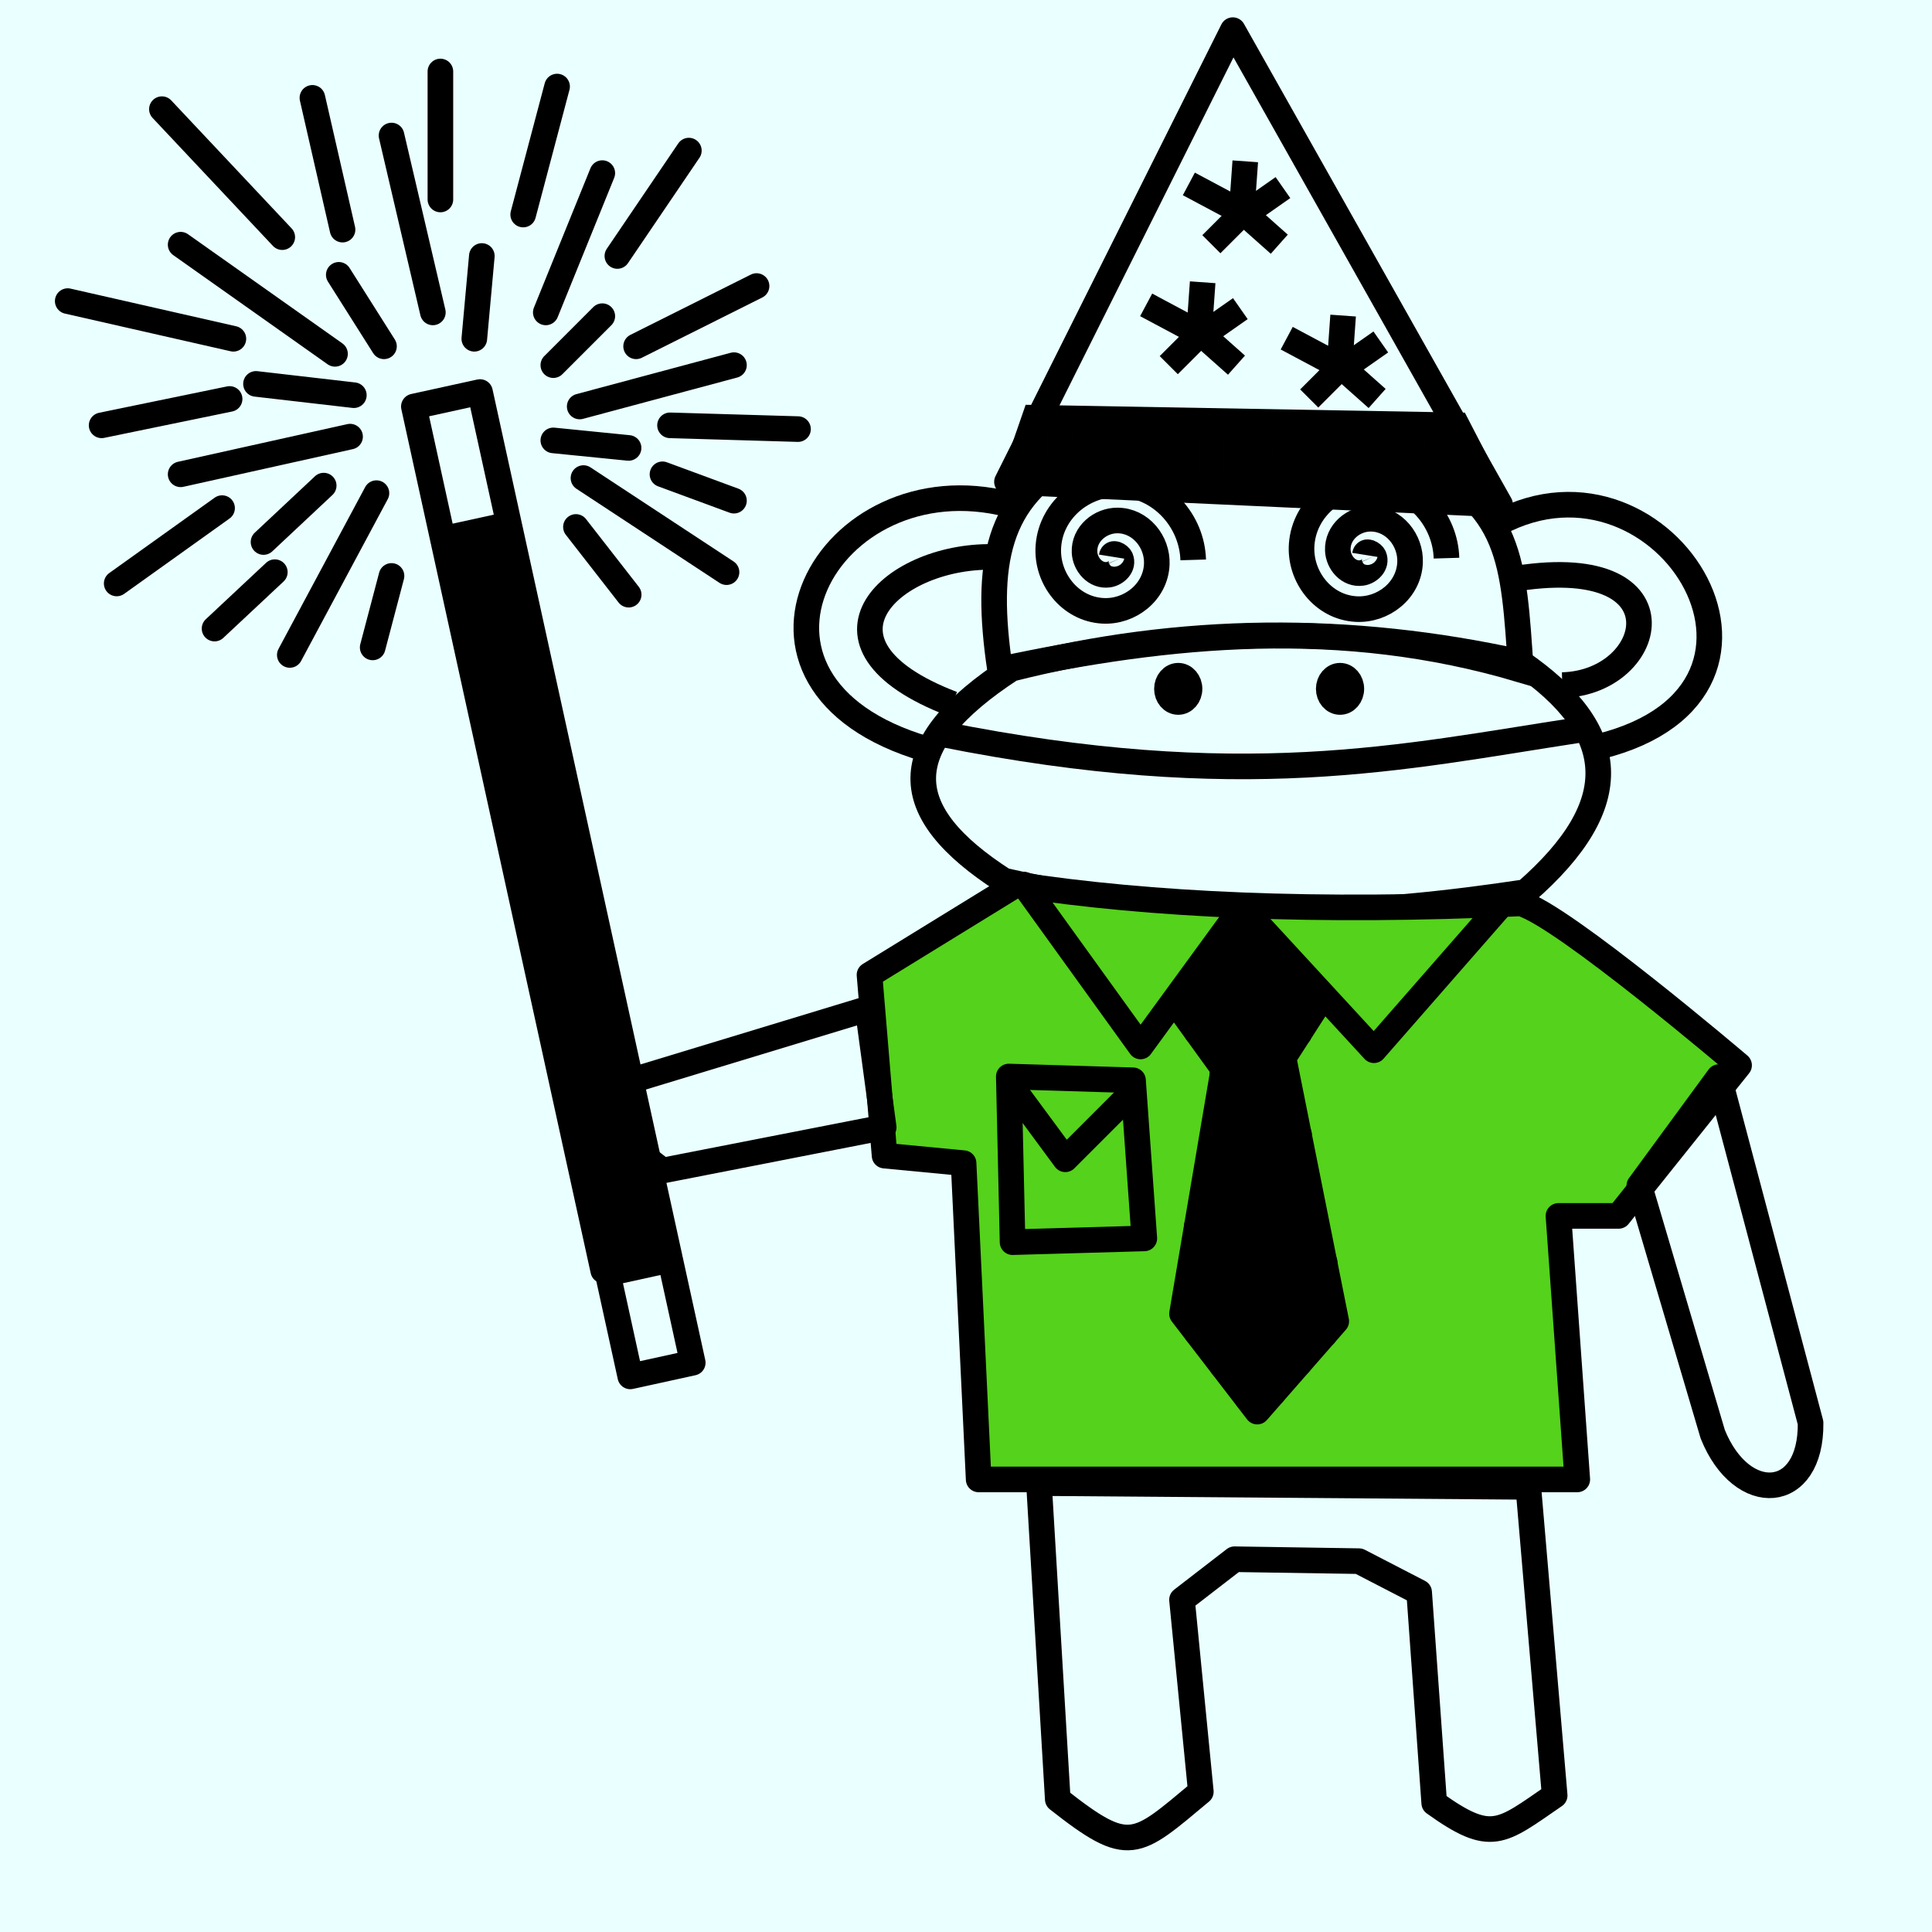<svg width="20mm" height="20mm" viewBox="0 0 20 20" version="1.1" id="0_svg8" inkscape:version="1.2.1 (9c6d41e410, 2022-07-14)" sodipodi:docname="BackgroundMagicMonkeyBob.svg" xml:space="preserve" xmlns:inkscape="http://www.inkscape.org/namespaces/inkscape" xmlns:sodipodi="http://sodipodi.sourceforge.net/DTD/sodipodi-0.dtd" xmlns="http://www.w3.org/2000/svg" xmlns:svg="http://www.w3.org/2000/svg" xmlns:rdf="http://www.w3.org/1999/02/22-rdf-syntax-ns#" xmlns:cc="http://creativecommons.org/ns#" xmlns:dc="http://purl.org/dc/elements/1.1/"><defs id="0_defs2"/><sodipodi:namedview id="0_base" pagecolor="#ffffff" bordercolor="#666666" borderopacity="1.0" inkscape:pageopacity="0.0" inkscape:pageshadow="2" inkscape:zoom="6.79" inkscape:cx="89.322533" inkscape:cy="56.111929" inkscape:document-units="mm" inkscape:current-layer="layer2" showgrid="0_false" inkscape:window-width="1920" inkscape:window-height="1057" inkscape:window-x="-8" inkscape:window-y="-8" inkscape:window-maximized="1" inkscape:showpageshadow="2" inkscape:pagecheckerboard="false" inkscape:deskcolor="#d1d1d1"/><g inkscape:groupmode="layer" id="0_layer2" inkscape:label="BackgroundPinkBunny"><rect style="display:inline;fill:#eaffff;fill-opacity:1;stroke:none;stroke-width:0.265;stroke-linecap:round;stroke-linejoin:round;stroke-opacity:0.412;paint-order:stroke fill markers" id="0_rect4821" width="20" height="20" x="0" y="0"/></g><defs id="1_defs2"/><sodipodi:namedview id="1_base" pagecolor="#ffffff" bordercolor="#666666" borderopacity="1.0" inkscape:pageopacity="0.0" inkscape:pageshadow="2" inkscape:zoom="6.79" inkscape:cx="89.617084" inkscape:cy="56.111929" inkscape:document-units="mm" inkscape:current-layer="layer14" showgrid="1_false" inkscape:window-width="1920" inkscape:window-height="1057" inkscape:window-x="-8" inkscape:window-y="-8" inkscape:window-maximized="1" inkscape:showpageshadow="2" inkscape:pagecheckerboard="0" inkscape:deskcolor="#d1d1d1"/><g inkscape:groupmode="layer" id="1_layer14" inkscape:label="booboosuit" style="display:inline"><path style="fill:none;stroke:#000000;stroke-width:0.265;stroke-linecap:butt;stroke-linejoin:miter;stroke-opacity:1;stroke-dasharray:none" d="m 10.352,6.931 c -0.163,-1.101 -0.03,-1.777 0.779,-2.205 1.364,-0.537 2.419,-0.25 3.479,0.023 1.045,0.471 1.057,1.055 1.134,2.184 -1.858,-0.553 -3.636,-0.378 -5.391,-0.003 z" id="1_path3440" sodipodi:nodetypes="ccccc"/><path style="fill:none;stroke:#000000;stroke-width:0.265;stroke-linecap:butt;stroke-linejoin:miter;stroke-opacity:1;stroke-dasharray:none" d="M 10.469,6.923 C 9.249,7.718 9.284,8.403 10.392,9.116 12.507,9.596 14.192,9.475 15.792,9.235 16.846,8.316 16.762,7.561 15.738,6.856 13.982,6.469 12.225,6.478 10.469,6.923 Z" id="1_path3442" sodipodi:nodetypes="ccccc"/><path style="fill:#55d21b;fill-opacity:1;stroke:#000000;stroke-width:0.265;stroke-linecap:butt;stroke-linejoin:round;stroke-opacity:1;stroke-dasharray:none" d="m 15.743,9.352 c 0.429,0.117 2.26,1.676 2.26,1.676 l -1.247,1.559 -0.623,-1e-6 0.195,2.728 H 10.131 L 9.975,12.041 9.157,11.963 9.001,10.092 10.521,9.157 c 1.394,0.213 3.1,0.293 5.222,0.195 z" id="1_path3540" sodipodi:nodetypes="ccccccccccc"/><path style="fill:none;stroke:#000000;stroke-width:0.265;stroke-linecap:round;stroke-linejoin:round;stroke-opacity:1;stroke-dasharray:none" d="m 10.755,15.353 0.195,3.273 c 0.744,0.586 0.801,0.489 1.481,-0.078 l -0.195,-1.987 0.544,-0.42 1.288,0.02 0.623,0.322 0.156,2.182 c 0.594,0.425 0.685,0.308 1.247,-0.078 l -0.273,-3.195 z" id="1_path3542" sodipodi:nodetypes="ccccccccccc"/><path style="fill:none;stroke:#000000;stroke-width:0.265;stroke-linecap:butt;stroke-linejoin:round;stroke-dasharray:none;stroke-opacity:1" d="m 18.743,14.729 c 0.01,0.817 -0.713,0.865 -1.013,0.117 l -0.76,-2.572 0.824,-1.124 z" id="1_path3544" sodipodi:nodetypes="ccccc"/><path style="fill:none;stroke:#000000;stroke-width:0.265;stroke-linecap:butt;stroke-linejoin:round;stroke-opacity:1;stroke-dasharray:none" d="m 6.546,11.183 c -0.377,0.589 -0.191,0.533 0.312,0.935 L 9.148,11.67 8.982,10.443 Z" id="1_path3615" sodipodi:nodetypes="ccccc"/><path style="fill:none;stroke:#000000;stroke-width:0.265;stroke-linecap:butt;stroke-linejoin:miter;stroke-opacity:1;stroke-dasharray:none" d="M 10.443,5.222 C 8.559,4.739 7.281,7.078 9.586,7.754" id="1_path3706" sodipodi:nodetypes="cc"/><path style="fill:none;stroke:#000000;stroke-width:0.265;stroke-linecap:butt;stroke-linejoin:miter;stroke-opacity:1;stroke-dasharray:none" d="m 15.509,5.416 c 1.741,-0.934 3.408,1.825 0.935,2.338" id="1_path3708" sodipodi:nodetypes="cc"/><path style="fill:none;stroke:#000000;stroke-width:0.265;stroke-linecap:butt;stroke-linejoin:miter;stroke-opacity:1;stroke-dasharray:none" d="M 9.742,7.598 C 12.857,8.222 14.513,7.837 16.327,7.56" id="1_path3710" sodipodi:nodetypes="cc"/><ellipse style="display:inline;fill:none;stroke:#000000;stroke-width:0.265;stroke-linecap:round;stroke-linejoin:round;stroke-dasharray:none" id="1_path3669-7-6" cx="13.872" cy="7.131" rx="0.117" ry="0.136"/><ellipse style="display:inline;fill:none;stroke:#000000;stroke-width:0.265;stroke-linecap:round;stroke-linejoin:round;stroke-dasharray:none" id="1_path3669-7-8" cx="12.197" cy="7.131" rx="0.117" ry="0.136"/><path style="display:inline;fill:none;stroke:#000000;stroke-width:0.265;stroke-linecap:butt;stroke-linejoin:miter;stroke-opacity:1;stroke-dasharray:none" d="M 9.859,7.287 C 8.226,6.662 9.248,5.718 10.326,5.767" id="1_path4459" sodipodi:nodetypes="cc"/><path style="display:inline;fill:none;stroke:#000000;stroke-width:0.265;stroke-linecap:butt;stroke-linejoin:miter;stroke-opacity:1;stroke-dasharray:none" d="m 15.626,6.001 c 1.856,-0.328 1.533,1.068 0.546,1.091" id="1_path4461" sodipodi:nodetypes="cc"/></g><defs id="2_defs2"/><sodipodi:namedview id="2_base" pagecolor="#ffffff" bordercolor="#666666" borderopacity="1.0" inkscape:pageopacity="0.0" inkscape:pageshadow="2" inkscape:zoom="6.79" inkscape:cx="89.322533" inkscape:cy="56.111929" inkscape:document-units="mm" inkscape:current-layer="svg8" showgrid="2_false" inkscape:window-width="1920" inkscape:window-height="1057" inkscape:window-x="-8" inkscape:window-y="-8" inkscape:window-maximized="1" inkscape:showpageshadow="2" inkscape:pagecheckerboard="0" inkscape:deskcolor="#d1d1d1"/><g inkscape:groupmode="layer" id="2_layer25" inkscape:label="shirt" style="display:inline"><path style="display:inline;fill:none;stroke:#000000;stroke-width:0.265px;stroke-linecap:round;stroke-linejoin:round;stroke-opacity:1" d="m 10.599,9.157 1.208,1.676 1.052,-1.442 1.364,1.481 1.364,-1.559" id="2_path4500"/><path style="display:inline;fill:none;stroke:#000000;stroke-width:0.265px;stroke-linecap:round;stroke-linejoin:round;stroke-opacity:1" d="m 10.443,11.144 0.039,1.715 1.364,-0.039 -0.117,-1.637 z" id="2_path4506"/><path style="display:inline;fill:none;stroke:#000000;stroke-width:0.265px;stroke-linecap:round;stroke-linejoin:round;stroke-opacity:1" d="m 10.482,11.261 0.546,0.74 0.662,-0.662" id="2_path4508"/><g id="2_g6350" style="display:inline;stroke-linecap:round;stroke-linejoin:round"><path style="fill:none;stroke:#000000;stroke-width:0.265px;stroke-linecap:round;stroke-linejoin:round;stroke-opacity:1" d="m 13.638,10.404 -0.351,0.546 0.546,2.728 -0.818,0.935 -0.779,-1.013 0.429,-2.533 -0.507,-0.701 0.74,-0.935 z" id="2_path4502"/><path style="fill:none;stroke:#000000;stroke-width:0.265px;stroke-linecap:round;stroke-linejoin:round" d="m 12.389,10.073 v 0.612 m 0,3.113 V 12.694 M 12.653,9.739 v 1.312 m 0,3.091 v -3.012 m 0.265,-1.675 v 5.03 m 0.265,-0.065 V 9.804 m 0.265,0.348 v 0.549 m 0,3.417 v -2.372 m 0.265,1.323 v 0.747" id="2_path6348"/></g></g><defs id="3_defs2"/><sodipodi:namedview id="3_base" pagecolor="#ffffff" bordercolor="#666666" borderopacity="1.0" inkscape:pageopacity="0.0" inkscape:pageshadow="2" inkscape:zoom="6.79" inkscape:cx="89.322533" inkscape:cy="56.111929" inkscape:document-units="mm" inkscape:current-layer="svg8" showgrid="3_false" inkscape:window-width="1920" inkscape:window-height="1057" inkscape:window-x="-8" inkscape:window-y="-8" inkscape:window-maximized="1" inkscape:showpageshadow="2" inkscape:pagecheckerboard="0" inkscape:deskcolor="#d1d1d1"/><g inkscape:groupmode="layer" id="3_layer24" inkscape:label="magicwand" style="display:inline"><path style="fill:none;stroke:#000000;stroke-width:0.265px;stroke-linecap:round;stroke-linejoin:round;stroke-opacity:1" d="M 3.897,5.105 3,6.78" id="3_path8155"/><path style="fill:none;stroke:#000000;stroke-width:0.265px;stroke-linecap:round;stroke-linejoin:round;stroke-opacity:1" d="M 3.624,4.52 1.87,4.91" id="3_path8157"/><path style="fill:none;stroke:#000000;stroke-width:0.265px;stroke-linecap:round;stroke-linejoin:round;stroke-opacity:1" d="M 3.468,3.663 1.87,2.533" id="3_path8159"/><path style="fill:none;stroke:#000000;stroke-width:0.265px;stroke-linecap:round;stroke-linejoin:round;stroke-opacity:1" d="M 4.481,3.234 4.053,1.403" id="3_path8161"/><path style="fill:none;stroke:#000000;stroke-width:0.265px;stroke-linecap:round;stroke-linejoin:round;stroke-opacity:1" d="M 5.65,3.234 6.235,1.792" id="3_path8163"/><path style="fill:none;stroke:#000000;stroke-width:0.265px;stroke-linecap:round;stroke-linejoin:miter;stroke-opacity:1" d="M 6.001,4.208 7.598,3.78" id="3_path8165"/><path style="fill:none;stroke:#000000;stroke-width:0.265px;stroke-linecap:round;stroke-linejoin:miter;stroke-opacity:1" d="M 6.04,4.949 7.521,5.923" id="3_path8167"/><path style="fill:none;stroke:#000000;stroke-width:0.265px;stroke-linecap:round;stroke-linejoin:round;stroke-opacity:1" d="m 3.663,4.091 -1.013,-0.117" id="3_path8169"/><path style="fill:none;stroke:#000000;stroke-width:0.265px;stroke-linecap:round;stroke-linejoin:round;stroke-opacity:1" d="M 2.377,4.13 1.052,4.403" id="3_path8173"/><path style="fill:none;stroke:#000000;stroke-width:0.265px;stroke-linecap:round;stroke-linejoin:round;stroke-opacity:1" d="M 3.975,3.585 3.507,2.845" id="3_path8175"/><path style="fill:none;stroke:#000000;stroke-width:0.265px;stroke-linecap:round;stroke-linejoin:round;stroke-opacity:1" d="M 3.546,2.377 3.234,1.013" id="3_path8177"/><path style="fill:none;stroke:#000000;stroke-width:0.265px;stroke-linecap:round;stroke-linejoin:round;stroke-opacity:1" d="M 2.922,2.455 1.676,1.13" id="3_path8179"/><path style="fill:none;stroke:#000000;stroke-width:0.265px;stroke-linecap:round;stroke-linejoin:round;stroke-opacity:1" d="M 4.91,3.507 4.988,2.65" id="3_path8181"/><path style="fill:none;stroke:#000000;stroke-width:0.265px;stroke-linecap:round;stroke-linejoin:round;stroke-opacity:1" d="M 4.559,2.065 V 0.74" id="3_path8183"/><path style="fill:none;stroke:#000000;stroke-width:0.265px;stroke-linecap:round;stroke-linejoin:round;stroke-opacity:1" d="M 5.416,2.221 5.767,0.896" id="3_path8185"/><path style="fill:none;stroke:#000000;stroke-width:0.265px;stroke-linecap:round;stroke-linejoin:round;stroke-opacity:1" d="m 5.728,3.78 0.507,-0.507" id="3_path8187"/><path style="fill:none;stroke:#000000;stroke-width:0.265px;stroke-linecap:round;stroke-linejoin:round;stroke-opacity:1" d="M 6.391,2.65 7.131,1.559" id="3_path8189"/><path style="fill:none;stroke:#000000;stroke-width:0.265px;stroke-linecap:round;stroke-linejoin:round;stroke-opacity:1" d="M 6.585,3.585 7.832,2.961" id="3_path8191"/><path style="fill:none;stroke:#000000;stroke-width:0.265px;stroke-linecap:round;stroke-linejoin:miter;stroke-opacity:1" d="m 5.728,4.559 0.779,0.078" id="3_path8193"/><path style="fill:none;stroke:#000000;stroke-width:0.265px;stroke-linecap:round;stroke-linejoin:miter;stroke-opacity:1" d="m 6.936,4.403 1.325,0.039" id="3_path8195"/><path style="fill:none;stroke:#000000;stroke-width:0.265px;stroke-linecap:round;stroke-linejoin:miter;stroke-opacity:1" d="M 6.858,4.91 7.598,5.183" id="3_path8197"/><path style="fill:none;stroke:#000000;stroke-width:0.265px;stroke-linecap:round;stroke-linejoin:miter;stroke-opacity:1" d="m 5.962,5.455 0.546,0.701" id="3_path8199"/><path style="fill:none;stroke:#000000;stroke-width:0.265px;stroke-linecap:round;stroke-linejoin:round;stroke-opacity:1" d="M 4.053,5.962 3.858,6.702" id="3_path8201"/><path style="fill:none;stroke:#000000;stroke-width:0.265px;stroke-linecap:round;stroke-linejoin:round;stroke-opacity:1" d="M 3.351,5.027 2.728,5.611" id="3_path8203"/><path style="fill:none;stroke:#000000;stroke-width:0.265px;stroke-linecap:round;stroke-linejoin:round;stroke-opacity:1" d="M 2.845,5.923 2.221,6.507" id="3_path8207"/><path style="fill:none;stroke:#000000;stroke-width:0.265px;stroke-linecap:round;stroke-linejoin:round;stroke-opacity:1" d="M 2.299,5.26 1.208,6.04" id="3_path8209"/><path style="fill:none;stroke:#000000;stroke-width:0.265px;stroke-linecap:round;stroke-linejoin:round;stroke-opacity:1" d="M 2.416,3.507 0.701,3.117" id="3_path8211"/><rect style="fill:none;fill-opacity:1;stroke:#000000;stroke-width:0.265;stroke-linecap:round;stroke-linejoin:round" id="3_rect8650" width="0.662" height="1.091" x="3.323" y="14.224" transform="rotate(-12.362)"/><rect style="fill:none;fill-opacity:1;stroke:#000000;stroke-width:0.265;stroke-linecap:round;stroke-linejoin:round" id="3_rect8652" width="0.701" height="1.403" x="3.284" y="5.028" transform="rotate(-12.362)"/><g id="3_g8904" transform="rotate(-12.362,-7.724,-4.129)"><rect style="fill:none;fill-opacity:1;stroke:#000000;stroke-width:0.265;stroke-linecap:round;stroke-linejoin:round" id="3_rect8648" width="0.701" height="7.715" x="2.221" y="8.027"/><path style="fill:none;stroke:#000000;stroke-width:0.265" d="m 2.402,8.027 v 7.715 m 0.265,0 v -7.715" id="3_path8902"/></g></g><defs id="4_defs2"/><sodipodi:namedview id="4_base" pagecolor="#ffffff" bordercolor="#666666" borderopacity="1.0" inkscape:pageopacity="0.0" inkscape:pageshadow="2" inkscape:zoom="6.79" inkscape:cx="89.322533" inkscape:cy="56.111929" inkscape:document-units="mm" inkscape:current-layer="svg8" showgrid="4_false" inkscape:window-width="1920" inkscape:window-height="1057" inkscape:window-x="-8" inkscape:window-y="-8" inkscape:window-maximized="1" inkscape:showpageshadow="2" inkscape:pagecheckerboard="0" inkscape:deskcolor="#d1d1d1"/><g inkscape:groupmode="layer" id="4_layer19" inkscape:label="spiraleyes" style="display:inline"><path sodipodi:type="spiral" style="fill:none;fill-rule:evenodd;stroke:#000000;stroke-width:0.265" id="4_path4332" sodipodi:cx="11.651019" sodipodi:cy="5.9618921" sodipodi:expansion="1" sodipodi:revolution="2.2300785" sodipodi:radius="0.84573382" sodipodi:argument="-24.967592" sodipodi:t0="0" d="m 11.651,5.962 c 0.056,0.009 0.015,0.08 -0.016,0.094 -0.083,0.035 -0.16,-0.048 -0.171,-0.125 -0.02,-0.136 0.106,-0.244 0.234,-0.249 0.188,-0.008 0.329,0.164 0.327,0.343 -0.002,0.239 -0.222,0.414 -0.452,0.405 -0.29,-0.011 -0.5,-0.28 -0.483,-0.561 0.02,-0.341 0.338,-0.586 0.67,-0.561 0.392,0.029 0.672,0.396 0.639,0.779 -0.035,0.402 -0.385,0.708 -0.782,0.72" transform="rotate(-90,11.479,5.934)"/><path sodipodi:type="spiral" style="fill:none;fill-rule:evenodd;stroke:#000000;stroke-width:0.265" id="4_path4332-1" sodipodi:cx="11.651019" sodipodi:cy="5.9618921" sodipodi:expansion="1" sodipodi:revolution="2.2300785" sodipodi:radius="0.84573382" sodipodi:argument="-24.967592" sodipodi:t0="0" d="m 11.651,5.962 c 0.056,0.009 0.015,0.08 -0.016,0.094 -0.083,0.035 -0.16,-0.048 -0.171,-0.125 -0.02,-0.136 0.106,-0.244 0.234,-0.249 0.188,-0.008 0.329,0.164 0.327,0.343 -0.002,0.239 -0.222,0.414 -0.452,0.405 -0.29,-0.011 -0.5,-0.28 -0.483,-0.561 0.02,-0.341 0.338,-0.586 0.67,-0.561 0.392,0.029 0.672,0.396 0.639,0.779 -0.035,0.402 -0.385,0.708 -0.782,0.72" transform="rotate(-90,12.781,4.614)"/></g><defs id="5_defs2"/><sodipodi:namedview id="5_base" pagecolor="#ffffff" bordercolor="#666666" borderopacity="1.0" inkscape:pageopacity="0.0" inkscape:pageshadow="2" inkscape:zoom="6.79" inkscape:cx="89.764359" inkscape:cy="56.111929" inkscape:document-units="mm" inkscape:current-layer="layer1" showgrid="5_false" inkscape:window-width="1350" inkscape:window-height="1041" inkscape:window-x="779" inkscape:window-y="37" inkscape:window-maximized="0" inkscape:showpageshadow="2" inkscape:pagecheckerboard="0" inkscape:deskcolor="#d1d1d1"/><g inkscape:groupmode="layer" id="5_layer1" inkscape:label="Wizardhat"><g id="5_g3860" transform="translate(-0.058,-0.156)" style="display:inline"><path style="fill:none;stroke:#000000;stroke-width:0.265px;stroke-linecap:round;stroke-linejoin:round;stroke-opacity:1" d="m 10.482,5.144 5.105,0.234 -2.767,-4.91 z" id="5_path3807" sodipodi:nodetypes="cccc"/></g><path style="display:inline;fill:none;stroke:#000000;stroke-width:0.265px;stroke-linecap:butt;stroke-linejoin:miter;stroke-opacity:1" d="m 12.45,2.922 -0.039,0.546 -0.312,0.312" id="5_path3150"/><path style="display:inline;fill:none;stroke:#000000;stroke-width:0.265px;stroke-linecap:butt;stroke-linejoin:miter;stroke-opacity:1" d="m 11.865,3.156 0.584,0.312 0.351,0.312" id="5_path3152"/><path style="display:inline;fill:none;stroke:#000000;stroke-width:0.265px;stroke-linecap:butt;stroke-linejoin:miter;stroke-opacity:1" d="m 12.45,3.468 0.39,-0.273" id="5_path3154"/><path style="display:inline;fill:none;stroke:#000000;stroke-width:0.265px;stroke-linecap:butt;stroke-linejoin:miter;stroke-opacity:1" d="m 12.891,1.67 -0.039,0.546 -0.312,0.312" id="5_path3150-4"/><path style="display:inline;fill:none;stroke:#000000;stroke-width:0.265px;stroke-linecap:butt;stroke-linejoin:miter;stroke-opacity:1" d="m 12.307,1.904 0.585,0.312 0.351,0.312" id="5_path3152-6"/><path style="display:inline;fill:none;stroke:#000000;stroke-width:0.265px;stroke-linecap:butt;stroke-linejoin:miter;stroke-opacity:1" d="m 12.891,2.215 0.39,-0.273" id="5_path3154-0"/><path style="display:inline;fill:none;stroke:#000000;stroke-width:0.265px;stroke-linecap:butt;stroke-linejoin:miter;stroke-opacity:1" d="m 13.904,3.267 -0.039,0.546 -0.312,0.312" id="5_path3150-7"/><path style="display:inline;fill:none;stroke:#000000;stroke-width:0.265px;stroke-linecap:butt;stroke-linejoin:miter;stroke-opacity:1" d="m 13.32,3.501 0.585,0.312 0.351,0.312" id="5_path3152-1"/><path style="display:inline;fill:none;stroke:#000000;stroke-width:0.265px;stroke-linecap:butt;stroke-linejoin:miter;stroke-opacity:1" d="m 13.904,3.813 0.39,-0.273" id="5_path3154-7"/><g id="5_g8563" transform="matrix(0.985,0,0,1.003,0.154,-0.013)"><path style="fill:none;stroke:#000000;stroke-width:0.265px;stroke-linecap:butt;stroke-linejoin:miter;stroke-opacity:1" d="M 10.482,4.988 15.548,5.144 15.158,4.403 10.716,4.325 Z" id="5_path8499"/><path style="fill:none;stroke:#000000;stroke-width:0.265px" d="m 10.714,4.331 v 0.664 m 0.265,0.008 V 4.33 m 0.265,0.005 V 5.011 m 0.265,0.008 V 4.339 m 0.265,0.005 v 0.684 m 0.265,0.008 V 4.348 m 0.265,0.005 v 0.691 m 0.265,0.008 V 4.358 m 0.265,0.005 v 0.698 m 0.265,0.008 V 4.367 m 0.265,0.005 v 0.705 m 0.265,0.008 v -0.708 m 0.265,0.005 v 0.712 m 0.265,0.008 V 4.386 m 0.265,0.005 v 0.719 m 0.265,0.008 V 4.395 m 0.265,0.005 v 0.726 m 0.265,0.008 V 4.505 m 0.265,0.503 v 0.133" id="5_path8561"/></g></g></svg>